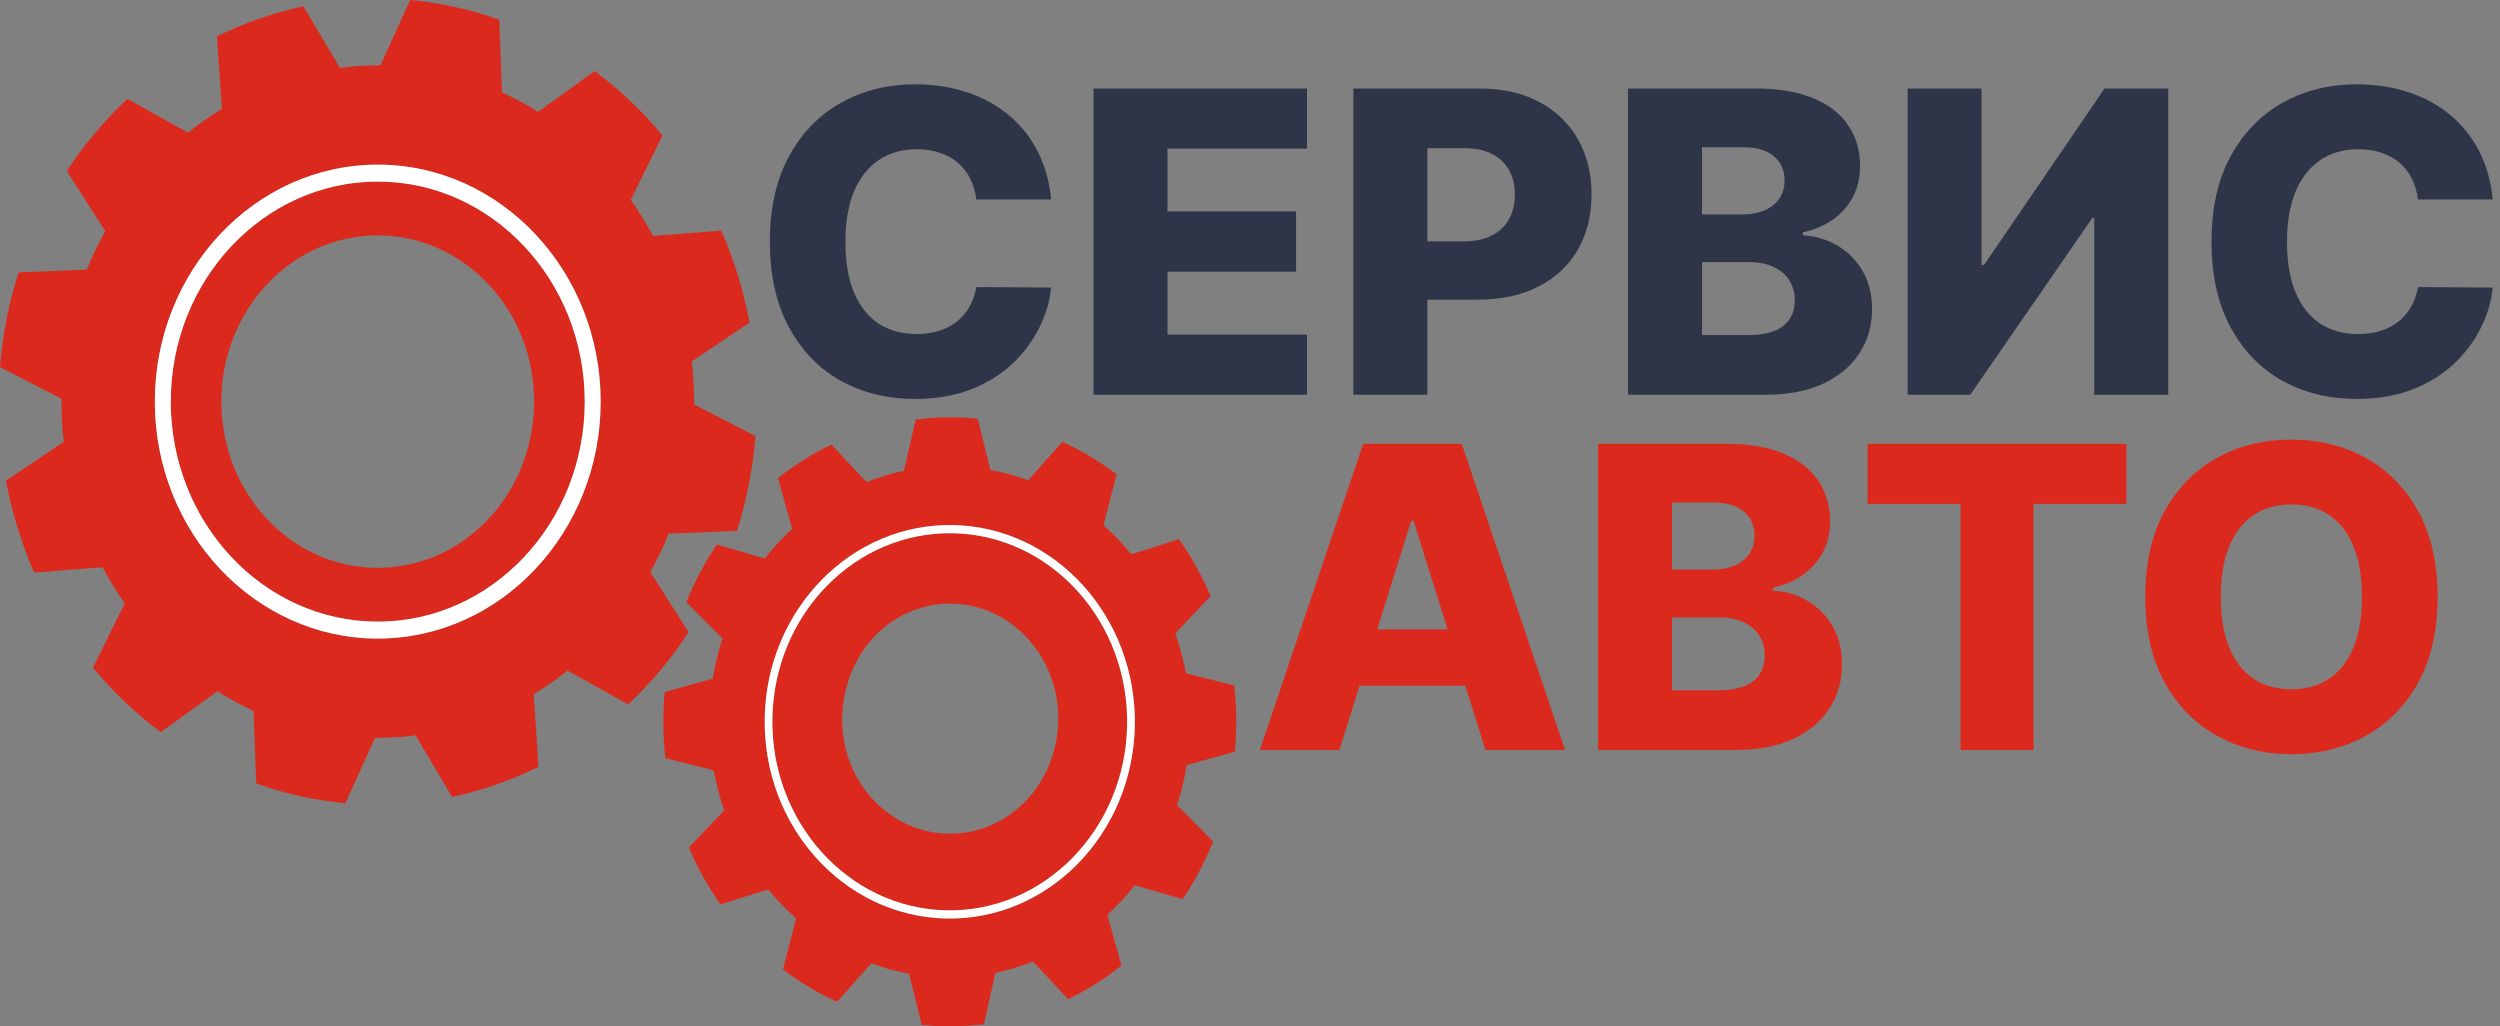 <svg width="190" height="78" viewBox="0 0 190 78" fill="none" xmlns="http://www.w3.org/2000/svg">
<rect x="0" y="0" width="190" height="78" fill="#808080" stroke="none"/>
<g clip-path="url(#clip0_468_46)">
<path d="M28.71 48.531C19.366 48.531 11.768 40.452 11.768 30.522C11.768 20.593 19.366 12.513 28.71 12.513C38.05 12.513 45.65 20.593 45.65 30.522C45.65 40.452 38.05 48.531 28.71 48.531ZM56.007 40.342C56.742 38.042 57.221 35.628 57.417 33.141L52.745 30.735C52.751 29.93 52.724 29.119 52.655 28.305C52.636 28.023 52.601 27.747 52.571 27.467L56.965 24.515C56.508 22.062 55.782 19.72 54.815 17.53L49.625 17.931C49.118 16.975 48.553 16.056 47.938 15.187L50.353 10.302C48.828 8.457 47.094 6.811 45.2 5.399L40.896 8.501C40.015 7.948 39.098 7.452 38.148 7.018L37.944 1.504C35.782 0.723 33.509 0.214 31.172 0L28.909 4.97C28.152 4.963 27.393 4.995 26.623 5.065C26.356 5.089 26.095 5.125 25.834 5.158L23.061 0.482C20.752 0.972 18.548 1.745 16.486 2.77L16.864 8.287C15.966 8.827 15.101 9.426 14.285 10.082L9.687 7.513C7.948 9.138 6.399 10.979 5.077 12.995L7.997 17.568C7.474 18.506 7.004 19.48 6.598 20.486L1.409 20.703C0.675 23.002 0.199 25.414 0 27.904L4.674 30.309C4.669 31.115 4.694 31.925 4.759 32.74C4.783 33.022 4.816 33.297 4.851 33.578L0.452 36.528C0.915 38.981 1.638 41.323 2.604 43.513L7.792 43.114C8.301 44.069 8.865 44.983 9.48 45.856L7.063 50.739C8.589 52.59 10.326 54.235 12.219 55.643L16.521 52.541C17.405 53.099 18.322 53.597 19.269 54.027L19.473 59.542C21.636 60.321 23.902 60.831 26.242 61.042L28.511 56.073C29.265 56.078 30.03 56.051 30.797 55.981C31.061 55.958 31.322 55.919 31.58 55.884L34.355 60.564C36.668 60.073 38.869 59.303 40.932 58.278L40.557 52.759C41.451 52.215 42.313 51.618 43.136 50.964L47.731 53.533C49.467 51.907 51.015 50.068 52.34 48.052L49.425 43.479C49.943 42.54 50.411 41.565 50.822 40.557L56.007 40.342Z" fill="url(#paint0_linear_468_46)"/>
<path d="M40.547 29.423C41.116 36.378 36.279 42.504 29.741 43.108C23.203 43.716 17.438 38.568 16.866 31.62C16.301 24.669 21.138 18.541 27.676 17.938C34.217 17.33 39.982 22.476 40.547 29.423ZM12.979 30.522C12.979 39.742 20.033 47.244 28.71 47.244C37.384 47.244 44.439 39.742 44.439 30.522C44.439 21.302 37.384 13.799 28.71 13.799C20.033 13.799 12.979 21.302 12.979 30.522Z" fill="url(#paint1_linear_468_46)"/>
<path d="M79.284 50.166C81.596 54.322 80.302 59.686 76.391 62.146C72.43 64.635 67.312 63.191 65.038 58.915C62.905 54.9 64.183 49.613 67.873 47.185C71.802 44.599 76.942 45.964 79.284 50.166ZM58.701 54.555C58.546 62.457 64.467 69.021 71.899 69.186C79.332 69.352 85.506 63.057 85.662 55.157C85.819 47.255 79.899 40.692 72.463 40.526C65.029 40.361 58.856 46.654 58.701 54.555Z" fill="url(#paint2_linear_468_46)"/>
<path d="M71.886 69.806C64.132 69.634 57.955 62.786 58.119 54.542C58.279 46.299 64.719 39.733 72.476 39.906C80.231 40.078 86.406 46.926 86.246 55.17C86.082 63.413 79.643 69.98 71.886 69.806ZM93.847 57.128C94 55.46 93.987 53.781 93.799 52.1L90.131 51.167C89.938 50.145 89.666 49.125 89.323 48.126L92.011 45.307C91.688 44.548 91.323 43.8 90.915 43.07C90.512 42.343 90.072 41.647 89.6 40.979L85.982 42.128C85.324 41.322 84.616 40.581 83.86 39.913L84.862 36.047C83.566 35.063 82.187 34.239 80.74 33.579L78.141 36.501C77.205 36.156 76.244 35.894 75.27 35.714L74.31 31.822C72.745 31.661 71.162 31.679 69.59 31.885L68.705 35.782C67.742 35.98 66.79 36.269 65.851 36.639L63.196 33.784C62.488 34.124 61.778 34.507 61.093 34.943C60.407 35.373 59.751 35.842 59.125 36.337L60.203 40.191C59.447 40.891 58.75 41.642 58.121 42.444L54.484 41.383C53.556 42.755 52.783 44.222 52.163 45.757L54.908 48.522C54.584 49.518 54.345 50.54 54.173 51.575L50.517 52.595C50.362 54.259 50.378 55.942 50.566 57.619L54.239 58.548C54.427 59.576 54.696 60.59 55.039 61.594L52.353 64.412C52.675 65.171 53.036 65.916 53.444 66.642C53.852 67.374 54.29 68.074 54.758 68.737L58.382 67.591C59.038 68.395 59.751 69.135 60.502 69.802L59.506 73.673C60.799 74.655 62.175 75.483 63.617 76.134L66.221 73.218C67.16 73.565 68.112 73.824 69.094 74.001L70.052 77.891C71.614 78.049 73.2 78.039 74.778 77.838L75.652 73.935C76.617 73.737 77.572 73.448 78.511 73.079L81.175 75.935C81.882 75.597 82.584 75.209 83.27 74.777C83.957 74.346 84.608 73.878 85.236 73.377L84.159 69.53C84.916 68.831 85.612 68.075 86.24 67.275L89.881 68.335C90.806 66.961 91.584 65.494 92.197 63.96L89.451 61.191C89.772 60.202 90.022 59.183 90.192 58.144L93.847 57.128Z" fill="url(#paint3_linear_468_46)"/>
<path d="M44.439 30.522C44.439 39.742 37.384 47.244 28.71 47.244C20.033 47.244 12.979 39.742 12.979 30.522C12.979 21.302 20.033 13.799 28.71 13.799C37.384 13.799 44.439 21.302 44.439 30.522ZM11.768 30.522C11.768 40.452 19.366 48.531 28.71 48.531C38.05 48.531 45.65 40.452 45.65 30.522C45.65 20.593 38.05 12.513 28.71 12.513C19.366 12.513 11.768 20.593 11.768 30.522Z" fill="white"/>
<path d="M85.662 55.157C85.506 63.057 79.332 69.352 71.899 69.186C64.467 69.021 58.546 62.457 58.701 54.555C58.856 46.654 65.029 40.361 72.462 40.526C79.898 40.692 85.819 47.255 85.662 55.157ZM58.119 54.542C57.955 62.786 64.132 69.634 71.886 69.806C79.643 69.98 86.082 63.413 86.246 55.17C86.406 46.926 80.231 40.078 72.476 39.906C64.719 39.733 58.279 46.299 58.119 54.542Z" fill="white"/>
<path d="M79.886 15.159H74.204C74.129 14.576 73.974 14.049 73.739 13.579C73.504 13.11 73.193 12.708 72.807 12.375C72.421 12.042 71.962 11.788 71.432 11.614C70.909 11.432 70.329 11.341 69.693 11.341C68.564 11.341 67.591 11.617 66.773 12.171C65.962 12.723 65.337 13.523 64.898 14.568C64.466 15.614 64.25 16.879 64.25 18.364C64.25 19.909 64.47 21.204 64.909 22.25C65.356 23.288 65.981 24.072 66.784 24.602C67.595 25.125 68.553 25.386 69.659 25.386C70.28 25.386 70.845 25.307 71.352 25.148C71.867 24.989 72.318 24.758 72.704 24.454C73.099 24.144 73.421 23.769 73.671 23.329C73.928 22.883 74.106 22.379 74.204 21.818L79.886 21.852C79.788 22.883 79.489 23.898 78.989 24.898C78.496 25.898 77.818 26.811 76.954 27.636C76.091 28.454 75.038 29.106 73.796 29.591C72.561 30.076 71.144 30.318 69.546 30.318C67.439 30.318 65.553 29.856 63.886 28.932C62.227 28 60.917 26.644 59.955 24.864C58.992 23.083 58.511 20.917 58.511 18.364C58.511 15.803 59 13.633 59.977 11.852C60.955 10.072 62.276 8.72 63.943 7.795C65.61 6.871 67.477 6.409 69.546 6.409C70.954 6.409 72.258 6.606 73.454 7C74.651 7.386 75.704 7.955 76.614 8.705C77.523 9.447 78.261 10.36 78.829 11.443C79.398 12.527 79.75 13.765 79.886 15.159ZM83.105 30V6.727H99.332V11.296H88.73V16.068H98.503V20.648H88.73V25.432H99.332V30H83.105ZM102.855 30V6.727H112.469C114.211 6.727 115.715 7.068 116.98 7.75C118.253 8.424 119.234 9.367 119.923 10.579C120.613 11.784 120.957 13.186 120.957 14.784C120.957 16.39 120.605 17.796 119.901 19C119.204 20.197 118.207 21.125 116.912 21.784C115.616 22.443 114.079 22.773 112.298 22.773H106.366V18.341H111.253C112.101 18.341 112.81 18.193 113.378 17.898C113.954 17.602 114.389 17.189 114.685 16.659C114.98 16.121 115.128 15.496 115.128 14.784C115.128 14.064 114.98 13.443 114.685 12.921C114.389 12.39 113.954 11.981 113.378 11.693C112.802 11.405 112.094 11.261 111.253 11.261H108.48V30H102.855ZM123.73 30V6.727H133.435C135.177 6.727 136.635 6.973 137.81 7.466C138.991 7.958 139.878 8.648 140.469 9.534C141.067 10.421 141.366 11.447 141.366 12.614C141.366 13.5 141.181 14.292 140.81 14.989C140.438 15.678 139.927 16.25 139.276 16.704C138.624 17.159 137.87 17.477 137.014 17.659V17.886C137.954 17.932 138.821 18.186 139.616 18.648C140.42 19.11 141.063 19.754 141.548 20.579C142.033 21.398 142.276 22.367 142.276 23.489C142.276 24.739 141.957 25.856 141.321 26.841C140.685 27.818 139.764 28.591 138.56 29.159C137.355 29.72 135.893 30 134.173 30H123.73ZM129.355 25.466H132.832C134.052 25.466 134.95 25.235 135.526 24.773C136.109 24.311 136.401 23.667 136.401 22.841C136.401 22.242 136.26 21.727 135.98 21.296C135.7 20.856 135.302 20.519 134.787 20.284C134.272 20.042 133.654 19.921 132.935 19.921H129.355V25.466ZM129.355 16.296H132.469C133.082 16.296 133.628 16.193 134.105 15.989C134.582 15.784 134.954 15.489 135.219 15.102C135.491 14.716 135.628 14.25 135.628 13.704C135.628 12.924 135.351 12.311 134.798 11.864C134.245 11.417 133.499 11.193 132.56 11.193H129.355V16.296ZM144.98 6.727H150.594V20.136H150.787L159.946 6.727H164.787V30H159.162V16.568H159.014L149.741 30H144.98V6.727ZM189.449 15.159H183.767C183.691 14.576 183.536 14.049 183.301 13.579C183.066 13.11 182.756 12.708 182.369 12.375C181.983 12.042 181.525 11.788 180.994 11.614C180.472 11.432 179.892 11.341 179.256 11.341C178.127 11.341 177.153 11.617 176.335 12.171C175.525 12.723 174.9 13.523 174.46 14.568C174.028 15.614 173.812 16.879 173.812 18.364C173.812 19.909 174.032 21.204 174.472 22.25C174.919 23.288 175.544 24.072 176.347 24.602C177.157 25.125 178.116 25.386 179.222 25.386C179.843 25.386 180.407 25.307 180.915 25.148C181.43 24.989 181.881 24.758 182.267 24.454C182.661 24.144 182.983 23.769 183.233 23.329C183.491 22.883 183.669 22.379 183.767 21.818L189.449 21.852C189.35 22.883 189.051 23.898 188.551 24.898C188.059 25.898 187.381 26.811 186.517 27.636C185.653 28.454 184.6 29.106 183.358 29.591C182.123 30.076 180.706 30.318 179.108 30.318C177.002 30.318 175.116 29.856 173.449 28.932C171.79 28 170.479 26.644 169.517 24.864C168.555 23.083 168.074 20.917 168.074 18.364C168.074 15.803 168.562 13.633 169.54 11.852C170.517 10.072 171.839 8.72 173.506 7.795C175.172 6.871 177.04 6.409 179.108 6.409C180.517 6.409 181.82 6.606 183.017 7C184.214 7.386 185.267 7.955 186.176 8.705C187.085 9.447 187.824 10.36 188.392 11.443C188.96 12.527 189.312 13.765 189.449 15.159Z" fill="#2E3548"/>
<path d="M101.795 57H95.75L103.602 33.727H111.091L118.943 57H112.898L107.432 39.591H107.25L101.795 57ZM100.989 47.841H113.625V52.114H100.989V47.841ZM121.449 57V33.727H131.153C132.896 33.727 134.354 33.974 135.528 34.466C136.71 34.958 137.597 35.648 138.188 36.534C138.786 37.42 139.085 38.447 139.085 39.614C139.085 40.5 138.9 41.292 138.528 41.989C138.157 42.678 137.646 43.25 136.994 43.705C136.343 44.159 135.589 44.477 134.733 44.659V44.886C135.672 44.932 136.54 45.186 137.335 45.648C138.138 46.11 138.782 46.754 139.267 47.58C139.752 48.398 139.994 49.367 139.994 50.489C139.994 51.739 139.676 52.856 139.04 53.841C138.403 54.818 137.483 55.591 136.278 56.159C135.074 56.72 133.612 57 131.892 57H121.449ZM127.074 52.466H130.551C131.771 52.466 132.669 52.235 133.244 51.773C133.828 51.311 134.119 50.667 134.119 49.841C134.119 49.242 133.979 48.727 133.699 48.295C133.419 47.856 133.021 47.519 132.506 47.284C131.991 47.042 131.373 46.92 130.653 46.92H127.074V52.466ZM127.074 43.295H130.188C130.801 43.295 131.347 43.193 131.824 42.989C132.301 42.784 132.672 42.489 132.938 42.102C133.21 41.716 133.347 41.25 133.347 40.705C133.347 39.924 133.07 39.311 132.517 38.864C131.964 38.417 131.218 38.193 130.278 38.193H127.074V43.295ZM141.938 38.295V33.727H161.608V38.295H154.551V57H149.006V38.295H141.938ZM185.259 45.364C185.259 47.924 184.766 50.095 183.781 51.875C182.796 53.655 181.463 55.008 179.781 55.932C178.107 56.856 176.228 57.318 174.145 57.318C172.054 57.318 170.171 56.852 168.497 55.92C166.823 54.989 165.493 53.636 164.509 51.864C163.531 50.083 163.043 47.917 163.043 45.364C163.043 42.803 163.531 40.633 164.509 38.852C165.493 37.072 166.823 35.72 168.497 34.795C170.171 33.871 172.054 33.409 174.145 33.409C176.228 33.409 178.107 33.871 179.781 34.795C181.463 35.72 182.796 37.072 183.781 38.852C184.766 40.633 185.259 42.803 185.259 45.364ZM179.509 45.364C179.509 43.849 179.293 42.568 178.861 41.523C178.437 40.477 177.823 39.686 177.02 39.148C176.224 38.61 175.266 38.341 174.145 38.341C173.031 38.341 172.073 38.61 171.27 39.148C170.467 39.686 169.849 40.477 169.418 41.523C168.993 42.568 168.781 43.849 168.781 45.364C168.781 46.879 168.993 48.159 169.418 49.205C169.849 50.25 170.467 51.042 171.27 51.58C172.073 52.117 173.031 52.386 174.145 52.386C175.266 52.386 176.224 52.117 177.02 51.58C177.823 51.042 178.437 50.25 178.861 49.205C179.293 48.159 179.509 46.879 179.509 45.364Z" fill="#DB2A1D"/>
</g>
<defs>
<linearGradient id="paint0_linear_468_46" x1="0" y1="61.042" x2="60.795" y2="57.468" gradientUnits="userSpaceOnUse">
<stop stop-color="#DB2A1D"/>
<stop offset="1" stop-color="#DB2A1D"/>
</linearGradient>
<linearGradient id="paint1_linear_468_46" x1="12.979" y1="47.244" x2="46.29" y2="45.286" gradientUnits="userSpaceOnUse">
<stop stop-color="#DB2A1D"/>
<stop offset="1" stop-color="#DB2A1D"/>
</linearGradient>
<linearGradient id="paint2_linear_468_46" x1="58.698" y1="69.189" x2="87.251" y2="67.51" gradientUnits="userSpaceOnUse">
<stop stop-color="#DB2A1D"/>
<stop offset="1" stop-color="#DB2A1D"/>
</linearGradient>
<linearGradient id="paint3_linear_468_46" x1="50.412" y1="78" x2="96.514" y2="75.29" gradientUnits="userSpaceOnUse">
<stop stop-color="#DB2A1D"/>
<stop offset="1" stop-color="#DB2A1D"/>
</linearGradient>
<clipPath id="clip0_468_46">
<rect width="190" height="78" fill="white"/>
</clipPath>
</defs>
</svg>
